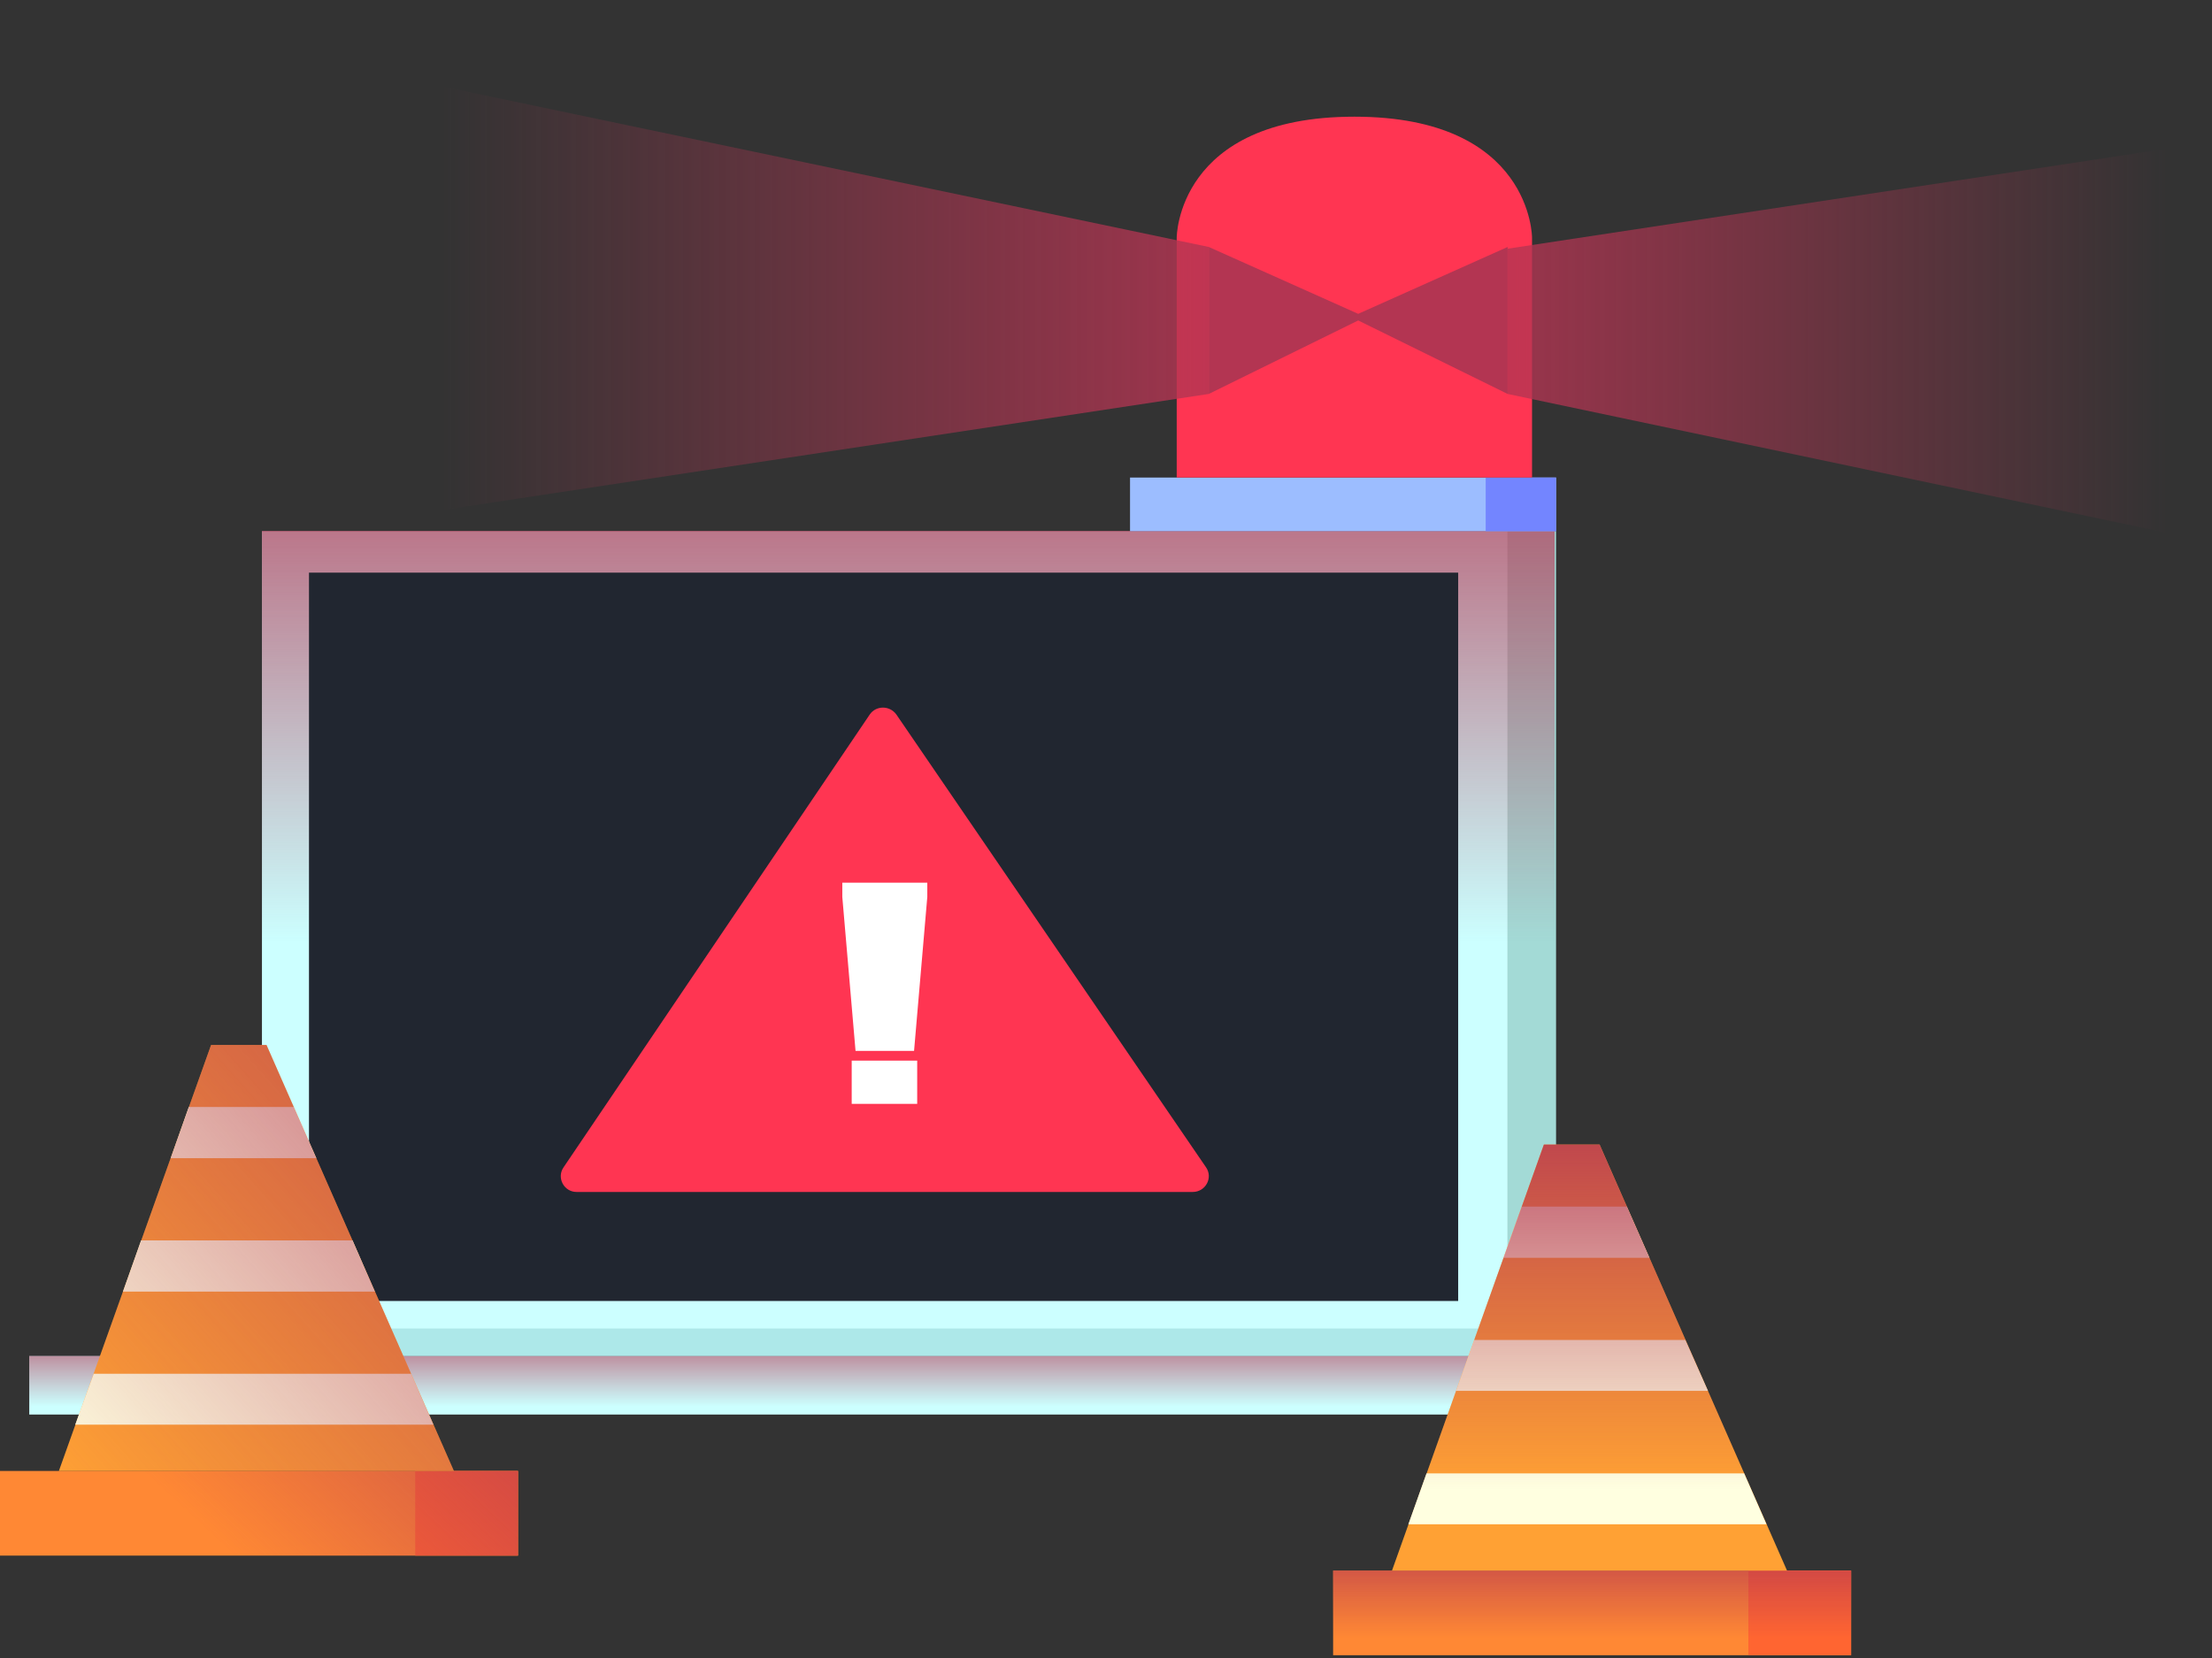 <svg width="635" height="476" viewBox="0 0 635 476" fill="none" xmlns="http://www.w3.org/2000/svg">
<rect x="0" y="0" width="635" height="476" fill="#333333" stroke="none"/>
<path d="M432.8 389.3H75.2V152.5H432.8V389.3Z" fill="#CCFFFF"/>
<path d="M432.8 389.3H446.7V152.5H432.8V389.3Z" fill="#A3DAD6"/>
<path opacity="0.87" d="M446.3 288.2H75.2V152.4H446.3V288.2Z" fill="url(#paint0_linear_354_1277)"/>
<path d="M418.6 373.5H88.7V164.4H418.6V373.5Z" fill="#212630"/>
<path d="M342.4 342.2H165.5C161.9 342.2 159.7 338.1 161.8 335.1L249.7 205.1C251.5 202.5 255.4 202.5 257.3 205.1L346.2 335.1C348.3 338.1 346.1 342.2 342.4 342.2Z" fill="#FF3552"/>
<path d="M241.8 257.5V253.4H266.2V257.5L262.4 301.7H245.6L241.8 257.5ZM244.5 304.5H263.3V316.9H244.5V304.5Z" fill="white"/>
<path d="M432.8 406.1H8.4V389.3H432.8V406.1Z" fill="#CCFFFF"/>
<path opacity="0.87" d="M432.8 406.1H8.4V389.3H432.8V406.1Z" fill="url(#paint1_linear_354_1277)"/>
<path d="M432.8 406.1H446.7V389.3H432.8V406.1Z" fill="#92D4D6"/>
<path opacity="0.53" d="M446.7 381.4H75.1V389.3H446.7V381.4Z" fill="#92D4D6"/>
<path d="M446.7 152.5H324.4V137.1H446.7V152.5Z" fill="#9CBDFF"/>
<path d="M446.7 152.5H426.5V137.1H446.7V152.5Z" fill="#7385FF"/>
<path d="M439.8 68.2C439.8 68.2 439.8 33.5 388.8 33.5C337.8 33.5 337.8 68.2 337.8 68.2V137.1H439.8V68.2Z" fill="#FF3552"/>
<path d="M432.8 113.1L389.9 92L347 113.1V70.9L389.9 90.1L432.8 70.9V113.1Z" fill="#B33552"/>
<path opacity="0.87" d="M347 113.1L8.4 164.4V0L347 70.9V113.1Z" fill="url(#paint2_linear_354_1277)"/>
<path opacity="0.87" d="M634.5 40.8L432.8 71.4V113.1L634.5 155.6V40.8Z" fill="url(#paint3_linear_354_1277)"/>
<path d="M148.7 422.3H0V446.6H148.7V422.3Z" fill="#FF8834"/>
<path d="M148.7 422.3H119.2V446.6H148.7V422.3Z" fill="#FF6531"/>
<path opacity="0.87" d="M148.7 422.3H0V446.6H148.7V422.3Z" fill="url(#paint4_linear_354_1277)"/>
<path d="M76.5 300H60.6L16.9 422.3H130.3L76.5 300Z" fill="#FFA134"/>
<path d="M49 332.5H90.8L84.3 317.8H54.2L49 332.5Z" fill="#FFFFE0"/>
<path d="M107.6 370.8L101.2 356.1H40.5L35.3 370.8H107.6Z" fill="#FFFFE0"/>
<path d="M124.4 409L118 394.4H26.9L21.6 409H124.4Z" fill="#FFFFE0"/>
<path opacity="0.87" d="M76.5 300H60.6L16.9 422.3H130.3L76.5 300Z" fill="url(#paint5_linear_354_1277)"/>
<path d="M531.4 450.9H382.7V475.2H531.4V450.9Z" fill="#FF8834"/>
<path d="M531.4 450.9H501.9V475.2H531.4V450.9Z" fill="#FF6531"/>
<path opacity="0.87" d="M531.4 450.9H382.7V475.2H531.4V450.9Z" fill="url(#paint6_linear_354_1277)"/>
<path d="M459.2 328.6H443.2L399.6 450.9H513L459.2 328.6Z" fill="#FFA134"/>
<path d="M431.6 361.1H473.5L467 346.4H436.9L431.6 361.1Z" fill="#FFFFE0"/>
<path d="M490.3 399.3L483.8 384.7H423.2L418 399.3H490.3Z" fill="#FFFFE0"/>
<path d="M507.1 437.6L500.7 423H409.5L404.3 437.6H507.1Z" fill="#FFFFE0"/>
<path opacity="0.87" d="M459.2 328.6H443.2L399.6 450.9H513L459.2 328.6Z" fill="url(#paint7_linear_354_1277)"/>
<defs>
<linearGradient id="paint0_linear_354_1277" x1="285.621" y1="118.47" x2="285.621" y2="270.57" gradientUnits="userSpaceOnUse">
<stop stop-color="#B33552"/>
<stop offset="1" stop-color="#B33552" stop-opacity="0"/>
</linearGradient>
<linearGradient id="paint1_linear_354_1277" x1="220.948" y1="380.627" x2="220.948" y2="403.769" gradientUnits="userSpaceOnUse">
<stop stop-color="#B33552"/>
<stop offset="1" stop-color="#B33552" stop-opacity="0"/>
</linearGradient>
<linearGradient id="paint2_linear_354_1277" x1="354.582" y1="164.412" x2="126.879" y2="164.412" gradientUnits="userSpaceOnUse">
<stop stop-color="#B33552"/>
<stop offset="1" stop-color="#B33552" stop-opacity="0"/>
</linearGradient>
<linearGradient id="paint3_linear_354_1277" x1="418.431" y1="40.826" x2="622.074" y2="40.826" gradientUnits="userSpaceOnUse">
<stop stop-color="#B33552"/>
<stop offset="1" stop-color="#B33552" stop-opacity="0"/>
</linearGradient>
<linearGradient id="paint4_linear_354_1277" x1="151" y1="366.105" x2="72.151" y2="451.098" gradientUnits="userSpaceOnUse">
<stop stop-color="#B33552"/>
<stop offset="1" stop-color="#B33552" stop-opacity="0"/>
</linearGradient>
<linearGradient id="paint5_linear_354_1277" x1="226.224" y1="344.889" x2="68.335" y2="485.861" gradientUnits="userSpaceOnUse">
<stop stop-color="#B33552"/>
<stop offset="1" stop-color="#B33552" stop-opacity="0"/>
</linearGradient>
<linearGradient id="paint6_linear_354_1277" x1="459.042" y1="441.447" x2="459.042" y2="470.138" gradientUnits="userSpaceOnUse">
<stop stop-color="#B33552"/>
<stop offset="1" stop-color="#B33552" stop-opacity="0"/>
</linearGradient>
<linearGradient id="paint7_linear_354_1277" x1="522.192" y1="323.191" x2="522.192" y2="427.615" gradientUnits="userSpaceOnUse">
<stop stop-color="#B33552"/>
<stop offset="1" stop-color="#B33552" stop-opacity="0"/>
</linearGradient>
</defs>
</svg>

